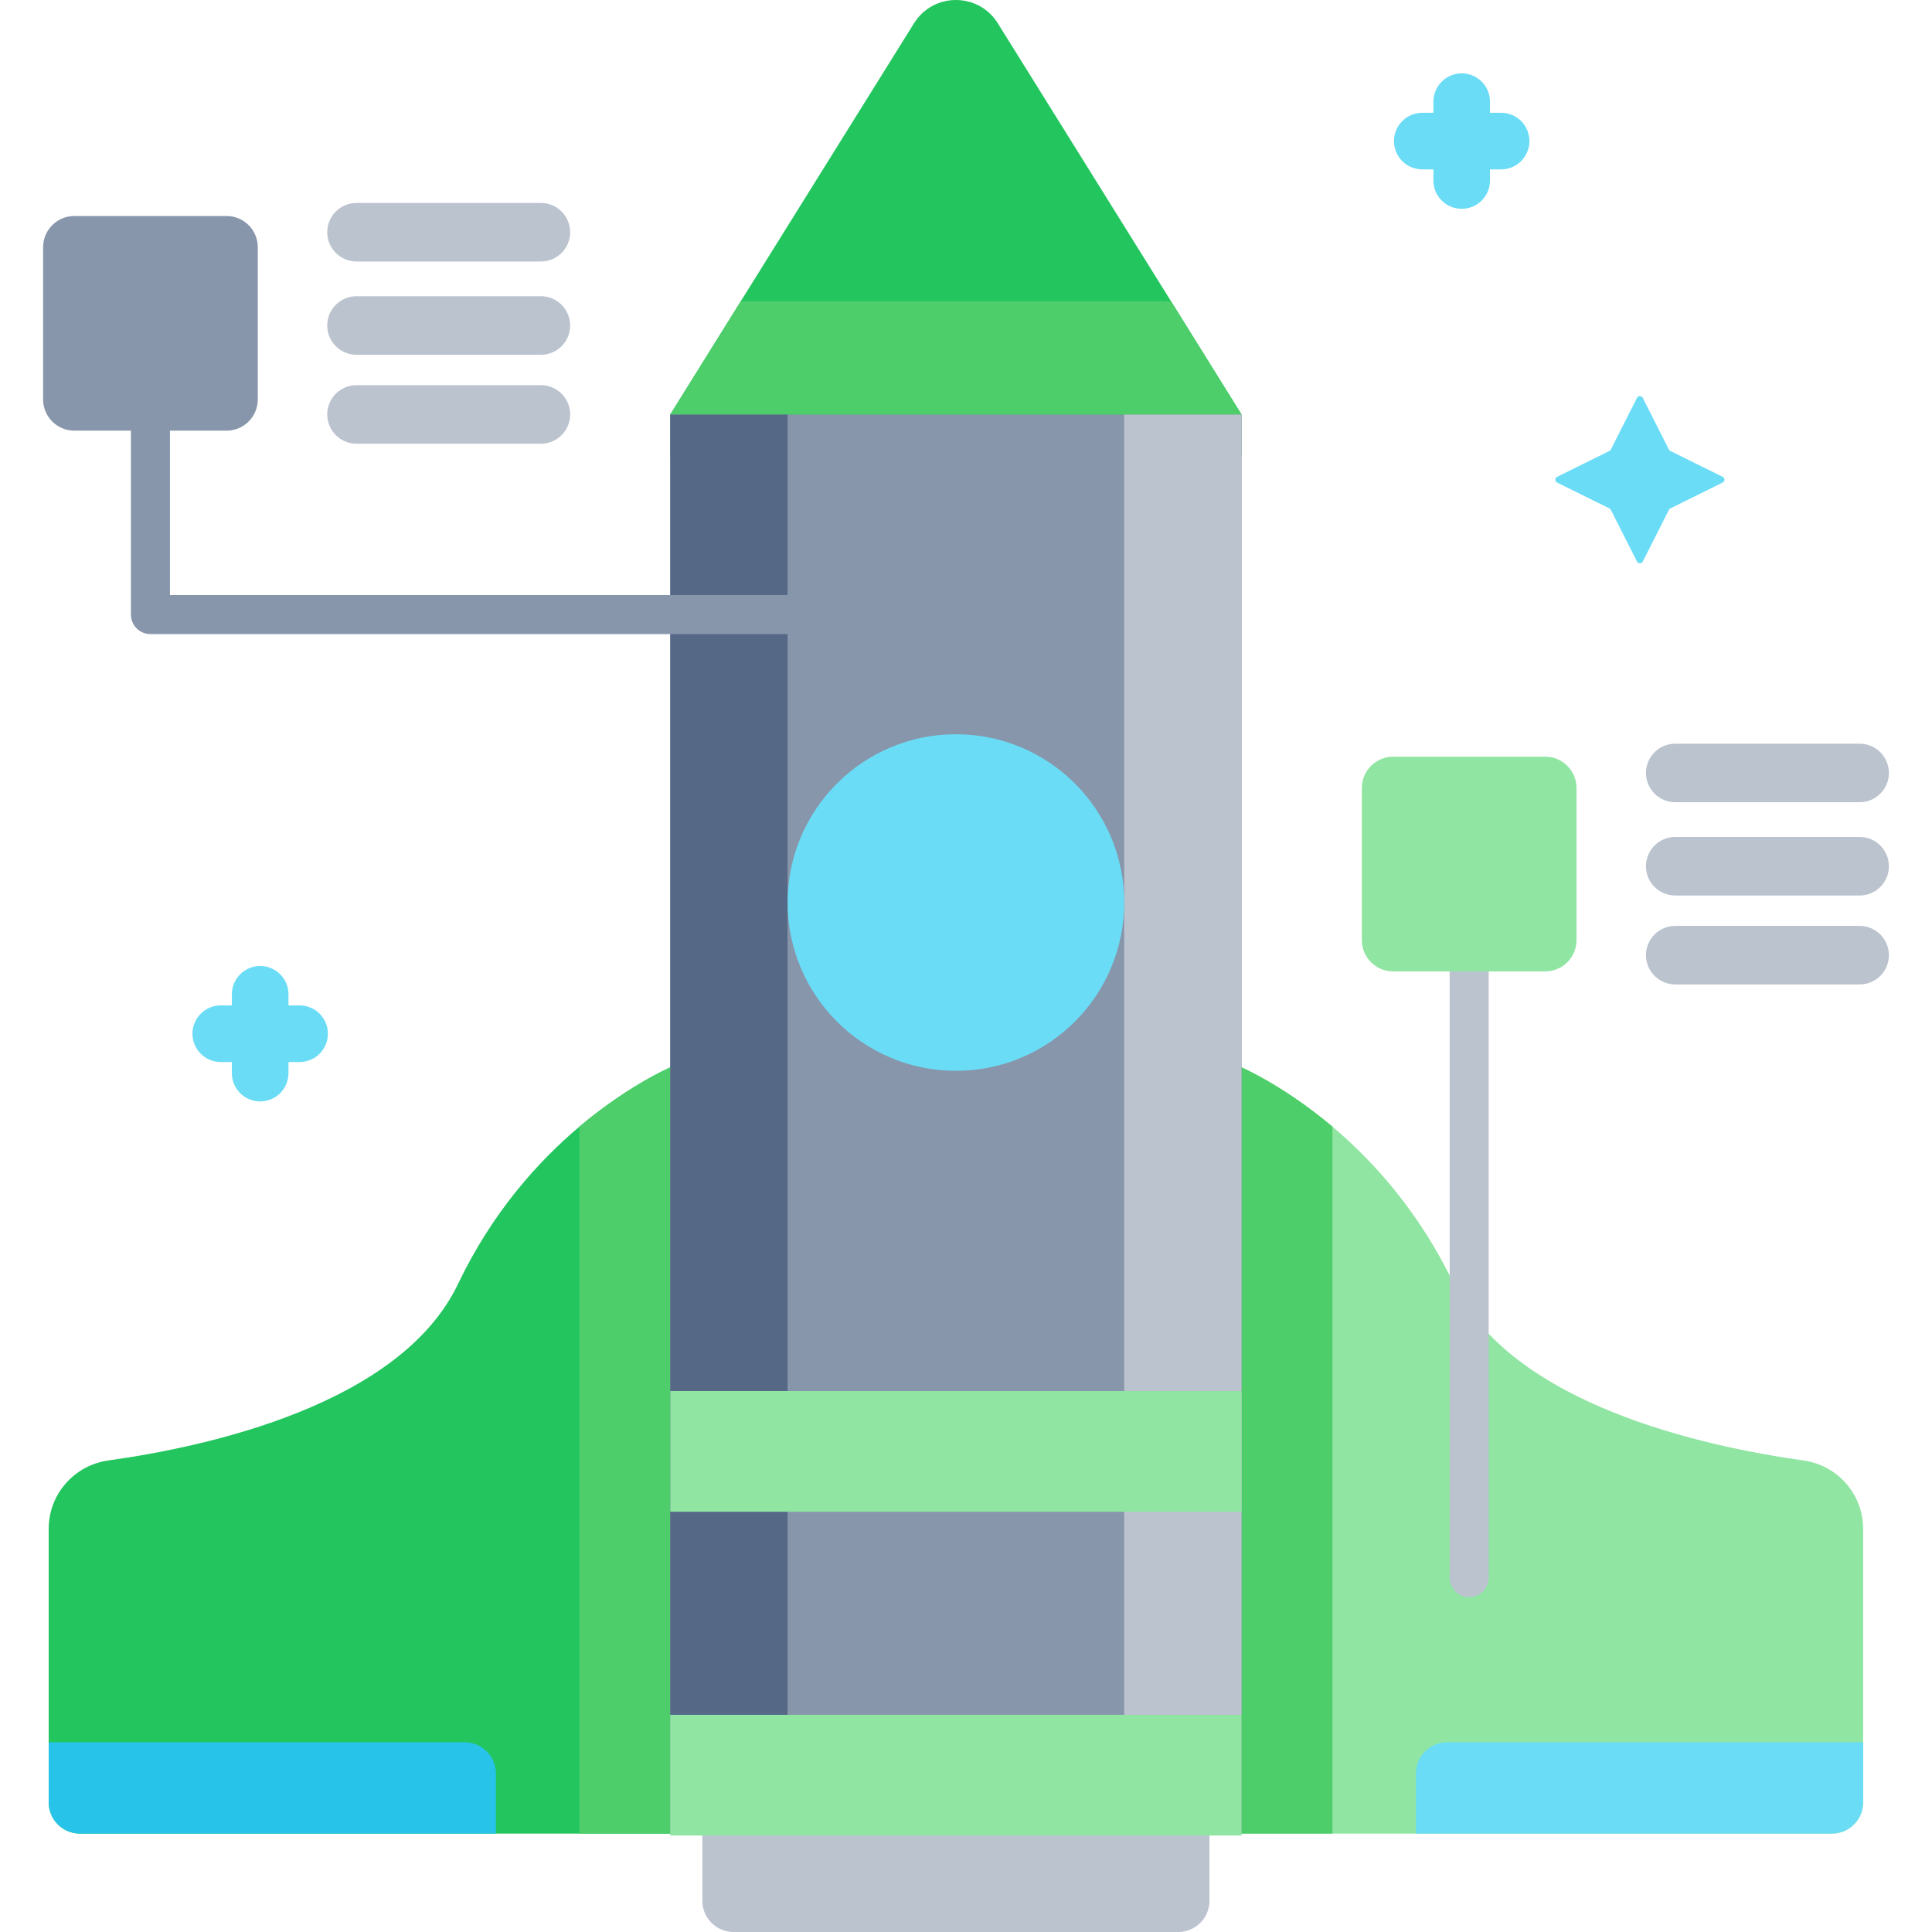 <svg width="80" height="80" viewBox="0 0 80 80" fill="none" xmlns="http://www.w3.org/2000/svg">
<path d="M48.489 12.473L41.316 0.963C40.516 -0.321 38.648 -0.321 37.848 0.963L30.675 12.473L27.754 17.162V18.882H51.409V17.162H51.409L48.489 12.473Z" fill="#22C55E"/>
<path d="M48.788 80H30.375C29.661 80 29.082 79.421 29.082 78.707V75.601H50.081V78.707C50.081 79.421 49.502 80 48.788 80Z" fill="#BBC3CF"/>
<path d="M77.148 63.304V74.632C77.148 75.346 76.569 75.925 75.855 75.925H51.086V44.052C51.086 44.052 52.957 44.783 55.174 46.652C56.875 48.088 58.78 50.196 60.196 53.162C62.584 58.165 70.577 59.902 74.677 60.475C76.091 60.672 77.148 61.875 77.148 63.304Z" fill="#90E5A3"/>
<path d="M55.174 46.652V75.925H51.086V44.052C51.086 44.052 52.958 44.783 55.174 46.652Z" fill="#4ECE6A"/>
<path d="M58.63 75.924V73.436C58.63 72.722 59.209 72.143 59.923 72.143H77.148V74.631C77.148 75.345 76.569 75.924 75.855 75.924H58.63Z" fill="#6ADCF6"/>
<path d="M28.078 44.052V75.925H3.309C2.595 75.925 2.016 75.346 2.016 74.632V63.304C2.016 61.875 3.073 60.672 4.487 60.475C8.587 59.902 16.581 58.165 18.968 53.162C20.384 50.196 22.289 48.088 23.991 46.652C26.207 44.783 28.078 44.052 28.078 44.052Z" fill="#22C55E"/>
<path d="M23.991 46.652C26.207 44.783 28.078 44.052 28.078 44.052V75.925H23.991V46.652Z" fill="#4ECE6A"/>
<path d="M2.016 74.631V72.143H19.241C19.955 72.143 20.534 72.722 20.534 73.436V75.924H3.309C2.595 75.924 2.016 75.345 2.016 74.631Z" fill="#27C3E9"/>
<path d="M51.409 17.161H27.754V75.925H51.409V17.161Z" fill="#8896AB"/>
<path d="M51.409 71.006H27.754V76.005H51.409V71.006Z" fill="#90E5A3"/>
<path d="M51.409 17.161H46.551V71.006H51.409V17.161Z" fill="#BBC3CF"/>
<path d="M32.612 17.161H27.754V71.006H32.612V17.161Z" fill="#556987"/>
<path d="M51.409 57.6H27.754V62.599H51.409V57.6Z" fill="#90E5A3"/>
<path d="M51.409 17.161H27.754L30.675 12.473H48.489L51.409 17.161Z" fill="#4ECE6A"/>
<path d="M77.003 33.218H69.368C68.699 33.218 68.156 32.676 68.156 32.006C68.156 31.337 68.698 30.794 69.368 30.794H77.003C77.672 30.794 78.215 31.337 78.215 32.006C78.215 32.676 77.672 33.218 77.003 33.218Z" fill="#BBC3CF"/>
<path d="M77.003 37.081H69.368C68.699 37.081 68.156 36.538 68.156 35.868C68.156 35.199 68.698 34.656 69.368 34.656H77.003C77.672 34.656 78.215 35.199 78.215 35.868C78.215 36.538 77.672 37.081 77.003 37.081Z" fill="#BBC3CF"/>
<path d="M77.003 40.763H69.368C68.699 40.763 68.156 40.221 68.156 39.551C68.156 38.882 68.698 38.339 69.368 38.339H77.003C77.672 38.339 78.215 38.882 78.215 39.551C78.215 40.221 77.672 40.763 77.003 40.763Z" fill="#BBC3CF"/>
<path d="M9.381 17.833H3.078C2.364 17.833 1.785 17.254 1.785 16.54V10.237C1.785 9.523 2.364 8.944 3.078 8.944H9.381C10.095 8.944 10.674 9.523 10.674 10.237V16.54C10.674 17.254 10.095 17.833 9.381 17.833Z" fill="#8896AB"/>
<path d="M22.397 10.828H14.762C14.093 10.828 13.55 10.286 13.55 9.616C13.55 8.946 14.093 8.404 14.762 8.404H22.397C23.067 8.404 23.609 8.946 23.609 9.616C23.609 10.286 23.067 10.828 22.397 10.828Z" fill="#BBC3CF"/>
<path d="M22.397 14.691H14.762C14.093 14.691 13.55 14.148 13.55 13.478C13.55 12.809 14.093 12.266 14.762 12.266H22.397C23.067 12.266 23.609 12.809 23.609 13.478C23.609 14.148 23.067 14.691 22.397 14.691Z" fill="#BBC3CF"/>
<path d="M22.397 18.373H14.762C14.093 18.373 13.55 17.83 13.55 17.161C13.55 16.491 14.093 15.949 14.762 15.949H22.397C23.067 15.949 23.609 16.491 23.609 17.161C23.609 17.83 23.067 18.373 22.397 18.373Z" fill="#BBC3CF"/>
<path d="M37.139 26.256H6.23C5.783 26.256 5.421 25.894 5.421 25.448V16.485C5.421 16.039 5.783 15.677 6.23 15.677C6.676 15.677 7.038 16.039 7.038 16.485V24.639H37.139C37.586 24.639 37.948 25.001 37.948 25.448C37.948 25.894 37.586 26.256 37.139 26.256Z" fill="#8896AB"/>
<path d="M60.835 66.134C60.389 66.134 60.027 65.772 60.027 65.326V38.465C60.027 38.019 60.389 37.657 60.835 37.657C61.281 37.657 61.643 38.019 61.643 38.465V65.326C61.643 65.772 61.281 66.134 60.835 66.134Z" fill="#BBC3CF"/>
<path d="M39.583 44.341C43.431 44.341 46.551 41.221 46.551 37.372C46.551 33.523 43.431 30.403 39.583 30.403C35.734 30.403 32.614 33.523 32.614 37.372C32.614 41.221 35.734 44.341 39.583 44.341Z" fill="#6ADCF6"/>
<path d="M63.987 40.223H57.684C56.969 40.223 56.391 39.644 56.391 38.93V32.627C56.391 31.913 56.969 31.334 57.684 31.334H63.987C64.701 31.334 65.279 31.913 65.279 32.627V38.93C65.279 39.644 64.701 40.223 63.987 40.223Z" fill="#90E5A3"/>
<path d="M12.405 41.632H11.945V41.172C11.945 40.525 11.42 40 10.773 40C10.126 40 9.601 40.525 9.601 41.172V41.632H9.141C8.493 41.632 7.969 42.157 7.969 42.804C7.969 43.451 8.493 43.976 9.141 43.976H9.601V44.436C9.601 45.083 10.126 45.608 10.773 45.608C11.42 45.608 11.945 45.083 11.945 44.436V43.976H12.405C13.053 43.976 13.577 43.451 13.577 42.804C13.577 42.157 13.053 41.632 12.405 41.632Z" fill="#6ADCF6"/>
<path d="M67.785 23.253L66.701 21.111C66.688 21.085 66.667 21.065 66.642 21.052L64.473 19.981C64.375 19.932 64.375 19.794 64.473 19.746L66.641 18.674C66.667 18.661 66.688 18.641 66.701 18.616L67.785 16.473C67.834 16.376 67.973 16.376 68.022 16.473L69.106 18.615C69.119 18.641 69.14 18.661 69.166 18.674L71.334 19.745C71.432 19.794 71.432 19.931 71.334 19.98L69.166 21.052C69.14 21.064 69.12 21.085 69.107 21.11L68.023 23.253C67.974 23.35 67.834 23.35 67.785 23.253Z" fill="#6ADCF6"/>
<path d="M62.158 4.67H61.698V4.21C61.698 3.563 61.173 3.038 60.526 3.038C59.879 3.038 59.354 3.563 59.354 4.21V4.67H58.894C58.246 4.67 57.722 5.195 57.722 5.842C57.722 6.489 58.246 7.014 58.894 7.014H59.354V7.474C59.354 8.122 59.879 8.646 60.526 8.646C61.173 8.646 61.698 8.122 61.698 7.474V7.014H62.158C62.805 7.014 63.33 6.489 63.33 5.842C63.33 5.195 62.805 4.67 62.158 4.67Z" fill="#6ADCF6"/>
</svg>
